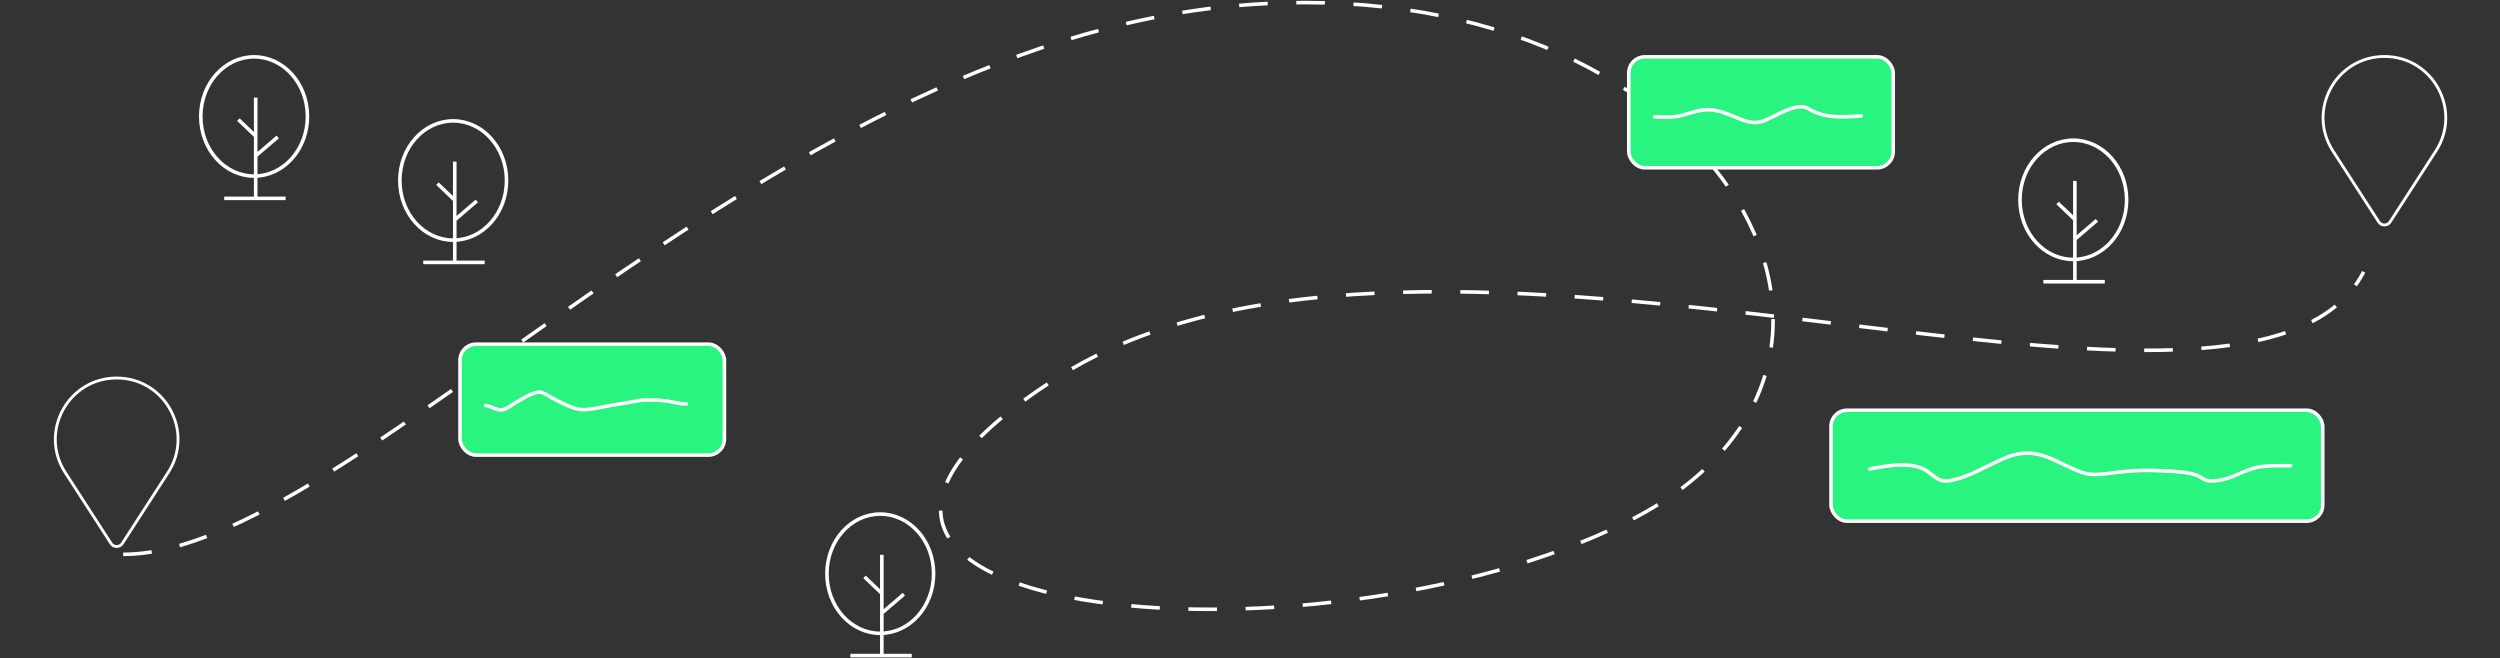 <?xml version="1.0" encoding="UTF-8"?> <svg xmlns="http://www.w3.org/2000/svg" width="1398" height="368" viewBox="0 0 1398 368" fill="none"><rect x="0" y="0" width="1398" height="368" fill="#333333" stroke="none"/><path d="M1362.15 84.443L1336.53 124.094C1335.05 126.386 1331.69 126.386 1330.21 124.094L1304.59 84.443C1289.86 61.644 1306.23 31.584 1333.37 31.584C1360.52 31.584 1376.88 61.644 1362.15 84.443Z" stroke="white" stroke-width="1.596"></path><path d="M94.022 264.241L68.401 303.892C66.92 306.183 63.567 306.183 62.087 303.892L36.465 264.241C21.733 241.442 38.099 211.381 65.244 211.381C92.388 211.381 108.754 241.442 94.022 264.241Z" stroke="white" stroke-width="1.596"></path><path d="M68.894 309.983C195.962 309.983 426.748 25.931 692.438 3.076C958.129 -19.779 1087.11 203.57 909.844 291.815C732.574 380.06 381.526 346.249 590.409 211.715C799.291 77.18 1256.07 278.588 1321.77 152.011" stroke="white" stroke-width="2" stroke-dasharray="16 16"></path><rect x="1023.92" y="229.397" width="274.943" height="62.037" rx="9" fill="#28F47F" stroke="white" stroke-width="2"></rect><path d="M1045.68 262.256C1055.98 260.149 1069.54 257.91 1077.83 263.561C1081.05 265.763 1084.23 269.851 1090 268.851C1102.24 266.73 1112.25 259.459 1122.98 255.426C1140.26 248.933 1150.54 259.614 1164.77 264.331C1170.64 266.279 1177.15 264.915 1183.21 264.198C1190.46 263.338 1197.52 262.773 1204.92 263.126C1211.49 263.44 1225.41 263.436 1230.47 266.809C1233.54 268.857 1234.94 269.306 1239.85 268.751C1248.61 267.761 1254.65 262.753 1263.09 261.184C1268.77 260.129 1275.04 260.448 1280.9 260.448" stroke="white" stroke-width="2" stroke-linecap="round"></path><rect x="257.244" y="192.462" width="147.853" height="62.037" rx="9" fill="#28F47F" stroke="white" stroke-width="2"></rect><path d="M271.488 226.751C274.417 227.08 277.534 229.349 280.343 229.222C282.981 229.104 286.861 225.978 288.723 224.941C292.218 222.993 296.423 220.083 300.698 219.338C303.489 218.851 306.743 221.497 308.751 222.543C313.003 224.757 317.359 227.119 322.123 228.537C326.285 229.777 331.765 228.661 335.821 227.803C340.374 226.841 344.661 226.142 349.282 225.479C353.386 224.891 357.152 223.699 361.347 223.668C366.461 223.631 371.42 223.765 376.382 224.892C378.947 225.474 381.159 225.87 383.811 225.87" stroke="white" stroke-width="2" stroke-linecap="round"></path><rect x="910.817" y="31.785" width="147.853" height="62.037" rx="9" fill="#28F47F" stroke="white" stroke-width="2"></rect><path d="M1040.8 64.863C1034.94 65.147 1029.09 65.685 1023.23 64.917C1019.51 64.43 1017.29 63.74 1014.02 62.245C1011.8 61.232 1010.11 59.683 1007.54 59.708C999.63 59.782 992.978 65.166 985.807 67.748C980.037 69.826 974.848 67.275 969.519 65.104C964.527 63.069 959.693 61.166 954.205 61.364C948.092 61.584 942.768 64.536 936.811 65.237C933.022 65.683 929.049 65.344 925.233 65.344" stroke="white" stroke-width="2" stroke-linecap="round"></path><path d="M171.924 65.131C171.924 83.652 158.473 98.477 142.101 98.477C125.73 98.477 112.278 83.652 112.278 65.131C112.278 46.61 125.73 31.785 142.101 31.785C158.473 31.785 171.924 46.61 171.924 65.131Z" stroke="white" stroke-width="2"></path><path d="M142.982 54.563V76.139M142.982 110.925H159.715M142.982 110.925H125.369M142.982 110.925V87.147M142.982 87.147L155.311 76.58M142.982 87.147V76.139M142.982 76.139L133.295 66.892" stroke="white" stroke-width="2"></path><path d="M522.067 320.816C522.067 339.337 508.616 354.162 492.244 354.162C475.872 354.162 462.421 339.337 462.421 320.816C462.421 302.296 475.872 287.471 492.244 287.471C508.616 287.471 522.067 302.296 522.067 320.816Z" stroke="white" stroke-width="2"></path><path d="M493.124 310.248V331.825M493.124 366.611H509.857M493.124 366.611H475.511M493.124 366.611V342.833M493.124 342.833L505.454 332.265M493.124 342.833V331.825M493.124 331.825L483.437 322.578" stroke="white" stroke-width="2"></path><path d="M283.244 100.944C283.244 119.465 269.792 134.29 253.42 134.29C237.049 134.29 223.597 119.465 223.597 100.944C223.597 82.423 237.049 67.598 253.42 67.598C269.792 67.598 283.244 82.423 283.244 100.944Z" stroke="white" stroke-width="2"></path><path d="M254.301 90.376V111.952M254.301 146.738H271.034M254.301 146.738H236.688M254.301 146.738V122.96M254.301 122.96L266.63 112.392M254.301 122.96V111.952M254.301 111.952L244.614 102.705" stroke="white" stroke-width="2"></path><path d="M1189.21 111.738C1189.21 130.259 1175.76 145.084 1159.39 145.084C1143.02 145.084 1129.57 130.259 1129.57 111.738C1129.57 93.217 1143.02 78.392 1159.39 78.392C1175.76 78.392 1189.21 93.217 1189.21 111.738Z" stroke="white" stroke-width="2"></path><path d="M1160.27 101.17V122.746M1160.27 157.532H1177M1160.27 157.532H1142.66M1160.27 157.532V133.754M1160.27 133.754L1172.6 123.187M1160.27 133.754V122.746M1160.27 122.746L1150.59 113.499" stroke="white" stroke-width="2"></path></svg> 